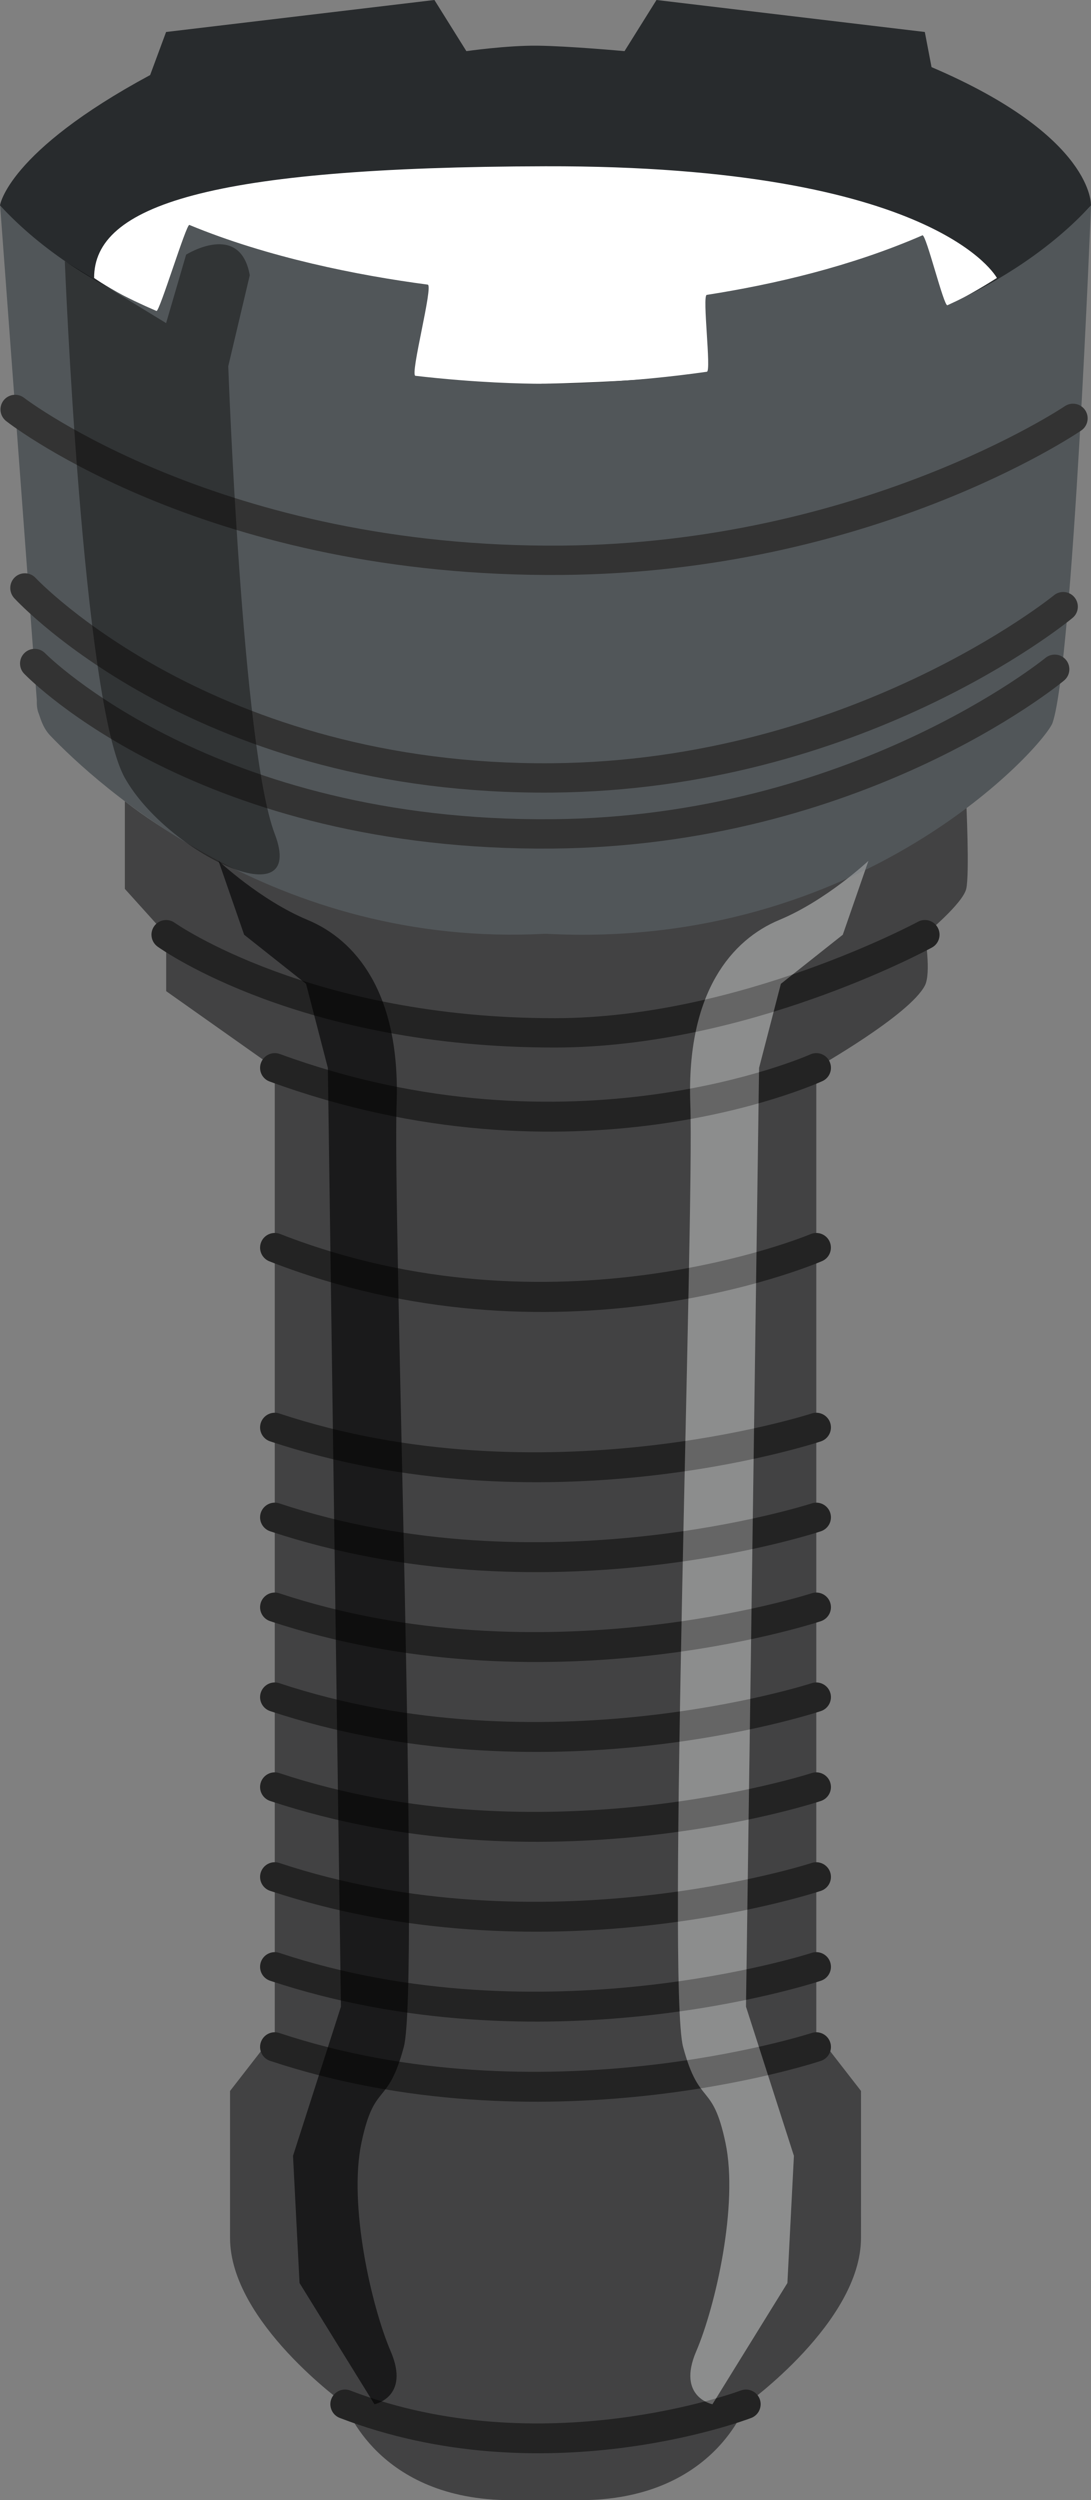 <?xml version="1.0" encoding="utf-8"?>
<!-- Generator: Adobe Illustrator 16.0.4, SVG Export Plug-In . SVG Version: 6.00 Build 0)  -->
<!DOCTYPE svg PUBLIC "-//W3C//DTD SVG 1.1//EN" "http://www.w3.org/Graphics/SVG/1.1/DTD/svg11.dtd">
<svg version="1.1" id="Layer_1" xmlns="http://www.w3.org/2000/svg" xmlns:xlink="http://www.w3.org/1999/xlink" x="0px" y="0px"
	 width="111.613px" height="255.566px" viewBox="132.319 -18.078 111.613 255.566"
	 enable-background="new 132.319 -18.078 111.613 255.566" xml:space="preserve">
<rect x="132.319" y="-18.078" width="111.613" height="255.566" fill="#808080" stroke="none"/>
<g id="_x32_">
	<g>
		<path fill="#424243" d="M208.634,227.677c0,0,11.765-8.402,11.768-16.993c0.005-8.591,0-15.028,0-15.028l-4.573-5.886V91.079
			c0,0,9.547-5.396,11.109-8.416c0.663-1.278,0-5.192,0-5.192s3.857-3.155,4.229-4.688c0.354-1.49,0-8.955,0-8.955
			c-16.688,12.91-39.771,13.512-43.038,13.528c-3.271-0.021-26.353-0.618-43.038-13.528v8.955l4.229,4.688v5.768l11.108,7.846
			v98.688l-4.574,5.886c0,0-0.002,6.44,0,15.03c0.004,8.591,11.768,16.994,11.768,16.994s3.271,9.806,16.991,9.806
			c0.423,0,1.368,0,3.111,0c0.254,0,0.521,0,0.812,0c0.87,0,1.896,0,3.109,0C205.368,237.484,208.634,227.677,208.634,227.677z"/>
	</g>
	<g>
		<path fill="#5B5C5C" d="M221.163,69.914l-2.624,7.556l-6.334,5.018l-2.23,8.594l-1.339,95.961l4.903,15.248l-0.667,13
			l-7.667,12.393c0,0-3.666-0.727-1.666-5.395c2-4.666,4.334-14.998,3-21.332s-2.668-3.584-4.334-9.793
			c-1.666-6.207,1.143-84.944,0.735-96.41c-0.404-11.465,4.291-16.797,9.107-18.797C216.871,73.951,221.163,69.914,221.163,69.914z"
			/>
	</g>
	<g>
		<path fill="#282B2D" d="M243.929,2.926c0,0,0.381-7.017-16.31-14.142l-0.688-3.592l-27.451-3.271l-3.271,5.229
			c0,0-5.657-0.521-8.905-0.559c-3.123-0.034-7.273,0.559-7.273,0.559l-3.27-5.229l-27.451,3.271l-1.631,4.402
			c-14.625,7.875-15.361,13.327-15.361,13.327c16.992,19.984,51.771,18.316,55.805,18.229
			C192.157,21.244,225.872,22.66,243.929,2.926z"/>
	</g>
	<g>
		<path fill="#FFFFFF" d="M234.304,10.336c0,0-6.062-11.512-46.181-11.418C153.709-1,141.923,2.927,141.948,10.336
			c0,0,16.048,11.574,46.177,10.816C207.879,20.658,221.411,18.485,234.304,10.336z"/>
	</g>
	<g>
		<path fill="#515659" d="M240.009,55.783c2.084-6.248,3.924-52.856,3.924-52.856c-4.039,4.356-9.176,7.677-14.688,10.198
			c-0.367,0.168-2.188-7.312-2.559-7.148c-7.316,3.185-15.218,5.021-22.065,6.088c-0.482,0.074,0.485,7.793,0.015,7.857
			c-7.765,1.105-13.975,1.225-16.101,1.229v-0.007c0,0-0.146,0.004-0.405,0.004s-0.402-0.004-0.402-0.004v0.007
			c-1.824-0.005-6.663-0.091-12.908-0.814c-0.591-0.064,1.866-9.245,1.255-9.322c-7.113-0.936-16.354-2.772-24.383-6.1
			c-0.312-0.127-3.062,8.929-3.365,8.795c-6.012-2.59-11.641-6.078-15.995-10.777l3.755,50.611c0,0-0.045,0.725,0.166,1.244
			c0.167,0.41,0.403,1.483,1.192,2.312c4.688,4.896,22.935,21.765,50.688,20.271C220.56,79.109,239.26,58.022,240.009,55.783z"/>
	</g>
	<g>
		<path fill="#232323" d="M158.926,91.076c0-0.17,0.029-0.347,0.095-0.517c0.285-0.776,1.146-1.18,1.925-0.896
			c29.771,10.89,54.021,0.154,54.264,0.043c0.754-0.342,1.646-0.008,1.984,0.746c0.343,0.756,0.01,1.645-0.743,1.983
			c-1.032,0.472-25.618,11.349-56.534,0.043C159.302,92.264,158.926,91.688,158.926,91.076z"/>
	</g>
	<g>
		<path fill="#232323" d="M158.926,109.455c0-0.185,0.033-0.367,0.104-0.547c0.303-0.771,1.173-1.149,1.941-0.853
			c28.002,10.961,54.002,0.129,54.262,0.021c0.764-0.324,1.645,0.026,1.971,0.791c0.321,0.762-0.027,1.644-0.789,1.967
			c-1.104,0.477-27.354,11.438-56.536,0.021C159.288,110.619,158.926,110.055,158.926,109.455z"/>
	</g>
	<g>
		<path fill="#232323" d="M158.926,127.834c0-0.155,0.024-0.312,0.076-0.473c0.265-0.785,1.107-1.214,1.896-0.951
			c26.792,8.879,54.187,0.088,54.458-0.002c0.787-0.261,1.637,0.17,1.896,0.957c0.259,0.785-0.169,1.633-0.956,1.896
			c-1.151,0.38-28.581,9.198-56.339-0.002C159.325,129.051,158.926,128.463,158.926,127.834z"/>
	</g>
	<g>
		<path fill="#232323" d="M158.926,137.025c0-0.154,0.024-0.314,0.076-0.473c0.265-0.786,1.107-1.214,1.896-0.952
			c26.792,8.881,54.187,0.09,54.458,0c0.787-0.262,1.637,0.168,1.896,0.957c0.259,0.784-0.169,1.633-0.956,1.894
			c-1.151,0.381-28.581,9.199-56.339,0C159.325,138.24,158.926,137.655,158.926,137.025z"/>
	</g>
	<g>
		<path fill="#232323" d="M158.926,146.213c0-0.154,0.024-0.312,0.076-0.473c0.265-0.785,1.107-1.211,1.896-0.951
			c26.792,8.879,54.187,0.088,54.458-0.002c0.787-0.258,1.637,0.17,1.896,0.957s-0.169,1.633-0.956,1.896
			c-1.151,0.379-28.581,9.197-56.339-0.003C159.325,147.43,158.926,146.844,158.926,146.213z"/>
	</g>
	<g>
		<path fill="#232323" d="M158.926,155.405c0-0.156,0.024-0.316,0.076-0.474c0.265-0.787,1.107-1.214,1.896-0.953
			c26.792,8.882,54.187,0.091,54.458,0c0.787-0.261,1.637,0.168,1.896,0.957c0.259,0.782-0.169,1.636-0.956,1.894
			c-1.151,0.381-28.581,9.201-56.339,0C159.325,156.617,158.926,156.031,158.926,155.405z"/>
	</g>
	<g>
		<path fill="#232323" d="M158.926,164.592c0-0.155,0.024-0.312,0.076-0.474c0.265-0.785,1.107-1.211,1.896-0.951
			c26.792,8.881,54.187,0.09,54.458-0.002c0.787-0.258,1.637,0.17,1.896,0.957c0.259,0.785-0.169,1.635-0.956,1.896
			c-1.151,0.379-28.581,9.197-56.339-0.002C159.325,165.807,158.926,165.223,158.926,164.592z"/>
	</g>
	<g>
		<path fill="#232323" d="M158.926,173.781c0-0.156,0.024-0.313,0.076-0.474c0.265-0.787,1.107-1.214,1.896-0.953
			c26.792,8.884,54.187,0.093,54.458,0c0.787-0.261,1.637,0.171,1.896,0.957c0.259,0.782-0.169,1.636-0.956,1.896
			c-1.151,0.379-28.581,9.199-56.339-0.002C159.325,174.996,158.926,174.41,158.926,173.781z"/>
	</g>
	<g>
		<path fill="#232323" d="M158.926,182.97c0-0.155,0.024-0.312,0.076-0.474c0.265-0.785,1.107-1.211,1.896-0.951
			c26.792,8.882,54.187,0.091,54.458-0.002c0.787-0.258,1.637,0.17,1.896,0.957c0.259,0.785-0.169,1.636-0.956,1.896
			c-1.151,0.382-28.581,9.199-56.339-0.002C159.325,184.186,158.926,183.6,158.926,182.97z"/>
	</g>
	<g>
		<path fill="#232323" d="M158.926,191.16c0-0.156,0.024-0.312,0.076-0.474c0.265-0.784,1.107-1.213,1.896-0.95
			c26.792,8.881,54.187,0.09,54.458-0.002c0.787-0.261,1.637,0.17,1.896,0.957c0.259,0.784-0.169,1.635-0.956,1.895
			c-1.151,0.382-28.581,9.199-56.339-0.002C159.325,192.375,158.926,191.789,158.926,191.16z"/>
	</g>
	<g>
		<path fill="#232323" d="M166.116,227.677c0-0.181,0.029-0.357,0.1-0.536c0.3-0.771,1.165-1.16,1.938-0.86
			c19.617,7.535,39.748,0.071,39.948-0.002c0.771-0.295,1.642,0.096,1.937,0.868c0.294,0.771-0.095,1.642-0.868,1.937
			c-0.86,0.328-21.376,7.957-42.091-0.002C166.481,228.85,166.116,228.281,166.116,227.677z"/>
	</g>
	<g>
		<path fill="#232323" d="M147.815,77.467c0-0.306,0.093-0.607,0.279-0.873c0.48-0.675,1.422-0.827,2.094-0.347
			c0.139,0.099,14.009,9.783,38.938,9.754c18.749-0.021,36.915-9.754,37.099-9.854c0.729-0.396,1.641-0.125,2.031,0.604
			c0.396,0.729,0.125,1.641-0.604,2.033c-0.771,0.416-18.998,10.19-38.522,10.217c-25.966,0.031-40.099-9.896-40.688-10.312
			C148.033,78.393,147.815,77.934,147.815,77.467z"/>
	</g>
	<g>
		<path fill="#333333" d="M132.369,23.777c0-0.322,0.104-0.646,0.313-0.921c0.508-0.651,1.447-0.771,2.104-0.265
			c0.196,0.151,20.274,15.413,55.051,15.102c30.456-0.273,51.204-14.105,51.41-14.246c0.688-0.466,1.618-0.285,2.083,0.396
			c0.465,0.688,0.288,1.616-0.396,2.084c-0.87,0.591-21.661,14.479-53.066,14.766c-35.887,0.323-56.078-15.076-56.923-15.73
			C132.567,24.662,132.369,24.223,132.369,23.777z"/>
	</g>
	<g>
		<path fill="#333333" d="M133.369,42.024c0-0.403,0.162-0.808,0.479-1.104c0.604-0.562,1.56-0.521,2.116,0.082
			c0.181,0.193,18.243,19.248,52.87,18.938c30.381-0.272,51.097-16.995,51.301-17.163c0.641-0.525,1.586-0.437,2.109,0.206
			c0.524,0.642,0.437,1.584-0.205,2.107c-0.871,0.719-21.692,17.562-53.18,17.85c-36.022,0.326-54.341-19.071-55.104-19.897
			C133.501,42.75,133.369,42.386,133.369,42.024z"/>
	</g>
	<g>
		<path fill="#333333" d="M134.369,49.748c0-0.394,0.149-0.78,0.455-1.078c0.595-0.575,1.545-0.562,2.118,0.033
			c0.169,0.17,17.262,17.271,51.896,16.959c30.434-0.271,50.229-16.326,50.428-16.485c0.641-0.525,1.584-0.438,2.108,0.2
			c0.529,0.641,0.438,1.584-0.202,2.111c-0.835,0.688-20.82,16.889-52.307,17.174c-36.002,0.324-53.354-17.129-54.075-17.873
			C134.509,50.5,134.369,50.125,134.369,49.748z"/>
	</g>
	<g opacity="0.3">
		<path fill="#FFFFFF" d="M221.163,69.914l-2.624,7.556l-6.334,5.018l-2.23,8.594l-1.339,95.961l4.903,15.248l-0.667,13
			l-7.667,12.393c0,0-3.666-0.727-1.666-5.395c2-4.666,4.334-14.998,3-21.332s-2.668-3.584-4.334-9.793
			c-1.666-6.207,1.143-84.944,0.735-96.41c-0.404-11.465,4.291-16.797,9.107-18.797C216.871,73.951,221.163,69.914,221.163,69.914z"
			/>
	</g>
	<g opacity="0.6">
		<path d="M154.671,69.914l2.624,7.556l6.334,5.018l2.231,8.594l1.338,95.961l-4.903,15.248l0.667,13l7.667,12.393
			c0,0,3.666-0.727,1.666-5.395c-2-4.666-4.334-14.998-3-21.332s2.668-3.584,4.334-9.793c1.666-6.207-1.142-84.944-0.734-96.41
			c0.401-11.465-4.291-16.797-9.107-18.797C158.963,73.951,154.671,69.914,154.671,69.914z"/>
	</g>
	<g opacity="0.4">
		<path d="M157.872,10.055l-2.201,9.299c0,0,1.4,39.03,4.756,47.812c3.356,8.783-10.993,2.009-15.339-5.729
			c-4.342-7.731-6.139-52.821-6.139-52.821l10.364,6.336l2.047-7.002C151.362,7.953,156.872,4.49,157.872,10.055z"/>
	</g>
</g>
</svg>
